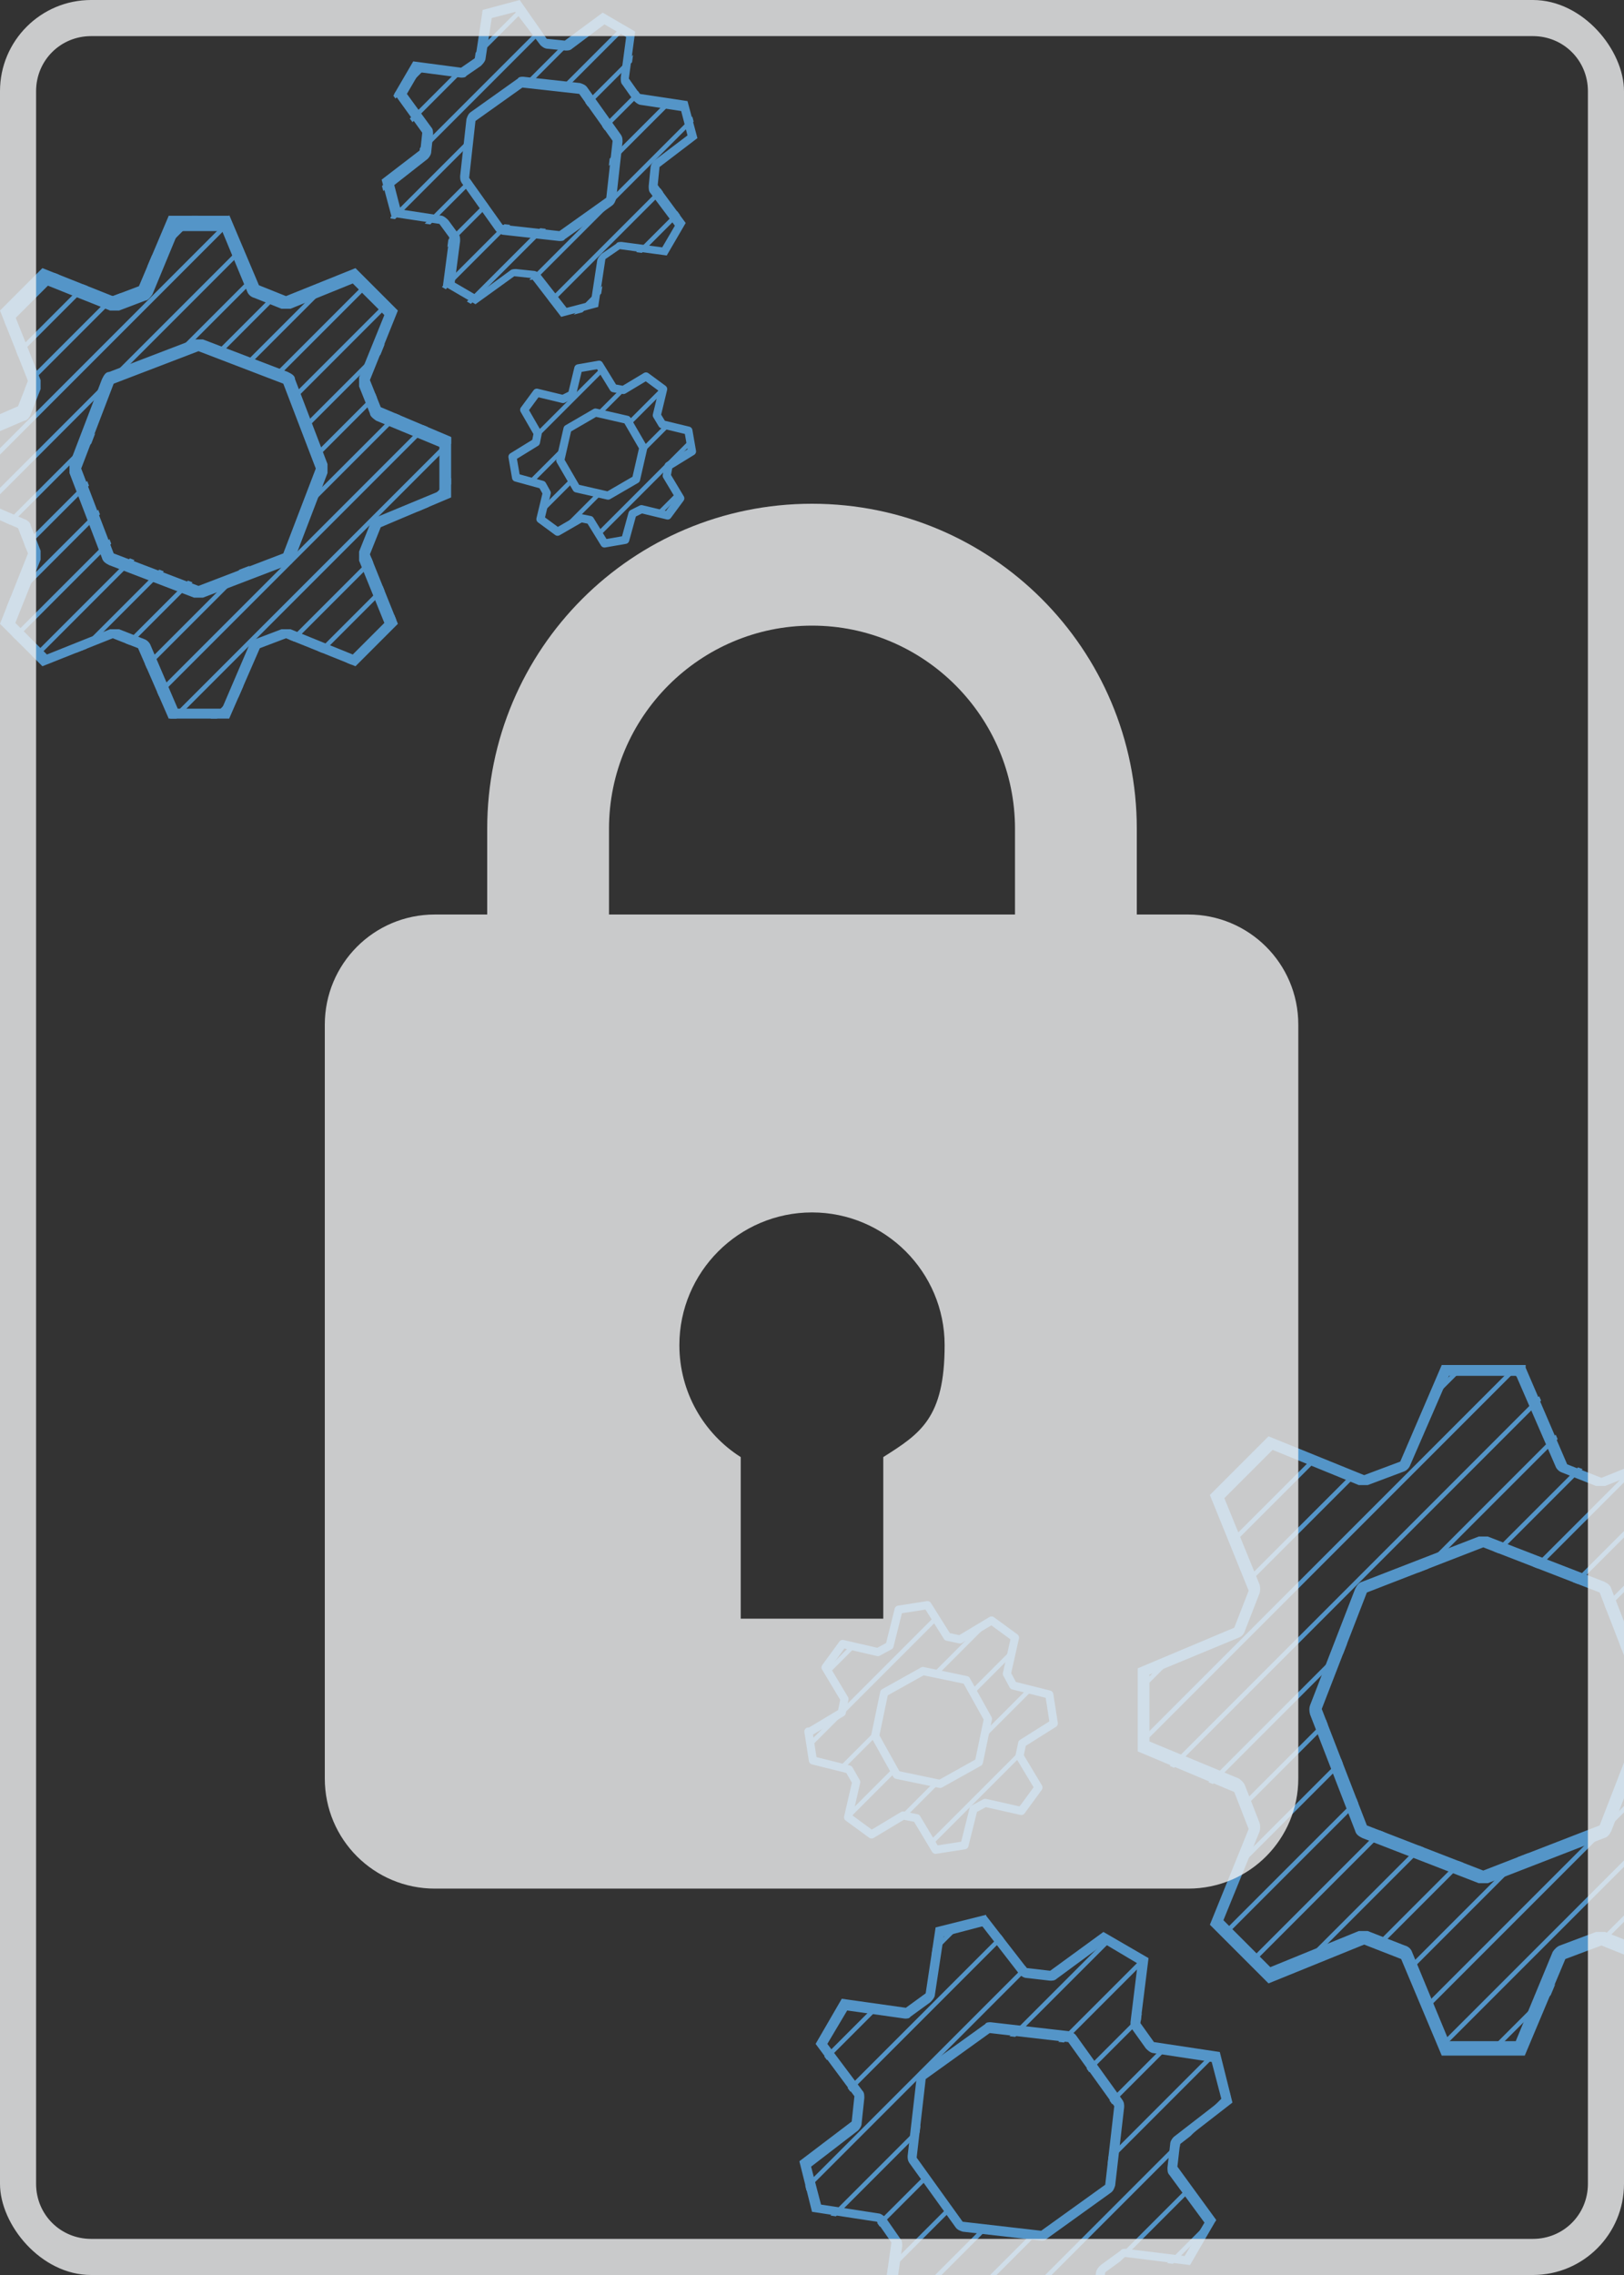 <?xml version="1.0" encoding="UTF-8"?>
<svg id="Card" xmlns="http://www.w3.org/2000/svg" version="1.1" xmlns:xlink="http://www.w3.org/1999/xlink" viewBox="0 0 180 252">
  <rect x="0" y="0" width="180" height="252" fill="#333333" stroke="none"/>
  <!-- Generator: Adobe Illustrator 29.5.1, SVG Export Plug-In . SVG Version: 2.1.0 Build 141)  -->
  <defs>
    <style>
      .st0 {
        fill: #eef0f1;
        isolation: isolate;
        opacity: .8;
      }

      .st1 {
        stroke-linecap: round;
        stroke-linejoin: round;
        stroke-width: .9px;
      }

      .st1, .st2, .st3 {
        fill: none;
      }

      .st1, .st3 {
        stroke: #5495c8;
      }

      .st4 {
        clip-path: url(#clippath-1);
      }

      .st3 {
        stroke-miterlimit: 10;
        stroke-width: .5px;
      }

      .st5 {
        fill: #5495c8;
      }

      .st6 {
        clip-path: url(#clippath-2);
      }

      .st7 {
        clip-path: url(#clippath);
      }
    </style>
    <clipPath id="clippath">
      <rect class="st2" y="0" width="180" height="252" rx="10.1" ry="10.1"/>
    </clipPath>
    <clipPath id="clippath-1">
      <path class="st2" d="M138.5,202.5l-4.3,10.6,6.5,6.5,10.6-4.3,4.1,1.6,4.5,10.7h9.2l4.5-10.7,4-1.5,10.7,4.3,6.5-6.5-4.3-10.7,1.5-3.8,10.7-4.6v-9.2l-10.7-4.6-1.5-3.8,4.3-10.7-6.5-6.5-10.7,4.3-3.8-1.5-4.6-10.7h-9.2l-4.6,10.7-4,1.5-10.6-4.3-6.5,6.5,4.3,10.6-1.6,4.1-10.7,4.5v9.2l10.7,4.5,1.6,4.1v-.3ZM151.5,176.4l12.9-5,12.9,5,5,12.9-5,12.9-12.9,5-12.9-5-5-12.9,5-12.9ZM113.8,218l-4.5-5.8-5.6,1.4-1.1,7.3-2.2,1.6-7.1-1-2.9,5,4.3,5.8-.3,2.8-5.8,4.4,1.4,5.6,7.2,1.1,1.6,2.3-1,7.1,5,2.9,5.8-4.3,2.8.3,4.4,5.8,5.6-1.4,1.1-7.2,2.2-1.6,7.2.9,2.9-5-4.3-5.9.3-2.6,5.8-4.5-1.4-5.6-7.3-1.1-1.5-2.1.9-7.2-5-2.9-5.9,4.3-2.6-.3h0ZM123.5,233.4l-1,8.7-7.1,5.1-8.7-1-5.1-7.1,1-8.7,7.1-5.1,8.7,1,5.1,7.1ZM89.6,191.8l.5,3.2,4,1,.8,1.4-.9,3.9,2.6,1.9,3.5-2.1,1.5.3,2.1,3.5,3.2-.5,1-4,1.3-.7,4,.9,1.9-2.6-2.1-3.5.3-1.4,3.5-2.2-.5-3.2-4-1-.7-1.3.9-4-2.6-1.9-3.5,2.1-1.4-.3-2.2-3.5-3.2.5-1,4-1.3.7-3.9-.9-1.9,2.6,2.1,3.5-.3,1.5-3.5,2.1h-.2ZM98,187.5l4.3-2.4,4.8,1,2.4,4.3-1,4.8-4.3,2.4-4.8-1-2.4-4.3,1-4.8Z"/>
    </clipPath>
    <clipPath id="clippath-2">
      <path class="st2" d="M41,42.2l3.1-7.7-4.7-4.7-7.7,3.1-3-1.2-3.3-7.8h-6.7l-3.3,7.8-2.9,1.1-7.8-3.1-4.7,4.7,3.1,7.8-1.1,2.8-7.8,3.4v6.7l7.8,3.4,1.1,2.8-3.1,7.8,4.7,4.7,7.8-3.1,2.8,1.1,3.4,7.8h6.7l3.4-7.8,2.9-1.1,7.7,3.1,4.7-4.7-3.1-7.7,1.2-3,7.8-3.3v-6.7l-7.8-3.3-1.2-3h0ZM31.5,61.2l-9.4,3.6-9.4-3.6-3.6-9.4,3.6-9.4,9.4-3.6,9.4,3.6,3.6,9.4s-3.6,9.4-3.6,9.4ZM59,30.9l3.3,4.3,4.1-1.1.8-5.3,1.6-1.1,5.2.7,2.1-3.6-3.1-4.2.2-2,4.2-3.2-1.1-4.1-5.3-.8-1.2-1.7.7-5.2-3.6-2.1-4.2,3.1-2-.2L57.5.2l-4.1,1.1-.8,5.3-1.6,1.1-5.3-.7-2.1,3.6,3.1,4.3-.2,1.9-4.3,3.3,1.1,4.1,5.3.8,1.1,1.5-.7,5.3,3.6,2.1,4.3-3.1,1.9.2h.2ZM51.9,19.6l.7-6.3,5.2-3.7,6.3.7,3.7,5.2-.7,6.3-5.2,3.7-6.3-.7s-3.7-5.2-3.7-5.2ZM76.7,50l-.4-2.3-2.9-.7-.6-1,.7-2.9-1.9-1.4-2.5,1.5-1.1-.2-1.6-2.6-2.3.4-.7,2.9-1,.5-2.9-.7-1.4,1.9,1.5,2.6-.2,1-2.6,1.6.4,2.3,2.9.8.5.9-.7,2.9,1.9,1.4,2.6-1.5,1,.2,1.6,2.6,2.3-.4.8-2.9,1-.5,2.9.7,1.4-1.9-1.5-2.5.2-1.1,2.6-1.6ZM70.5,53.1l-3.1,1.8-3.5-.8-1.8-3.1.8-3.5,3.1-1.8,3.5.8,1.8,3.1-.8,3.5Z"/>
    </clipPath>
  </defs>
  <g id="Card1">
    <g class="st7">
      <g>
        <g>
          <g id="fx_x5F_inside_x5F_top">
            <g class="st4">
              <g>
                <line class="st3" x1="382" y1="53.1" x2="162.1" y2="273"/>
                <line class="st3" x1="388.1" y1="53.1" x2="168.2" y2="273"/>
                <line class="st3" x1="394.2" y1="53.1" x2="174.3" y2="273"/>
                <line class="st3" x1="376" y1="53.1" x2="156" y2="273"/>
                <line class="st3" x1="369.9" y1="53.1" x2="149.9" y2="273"/>
                <line class="st3" x1="363.8" y1="53.1" x2="143.9" y2="273"/>
                <line class="st3" x1="357.7" y1="53.1" x2="137.8" y2="273"/>
                <line class="st3" x1="351.6" y1="53.1" x2="131.7" y2="273"/>
                <line class="st3" x1="345.5" y1="53.1" x2="125.6" y2="273"/>
                <line class="st3" x1="339.5" y1="53.1" x2="119.5" y2="273"/>
                <line class="st3" x1="333.4" y1="53.1" x2="113.4" y2="273"/>
                <line class="st3" x1="327.3" y1="53.1" x2="107.4" y2="273"/>
                <line class="st3" x1="321.2" y1="53.1" x2="101.3" y2="273"/>
                <line class="st3" x1="315.1" y1="53.1" x2="95.2" y2="273"/>
                <line class="st3" x1="309" y1="53.1" x2="89.1" y2="273"/>
                <line class="st3" x1="302.9" y1="53.1" x2="83" y2="273"/>
                <line class="st3" x1="296.9" y1="53.1" x2="76.9" y2="273"/>
                <line class="st3" x1="290.8" y1="53.1" x2="70.8" y2="273"/>
                <line class="st3" x1="284.7" y1="53.1" x2="64.8" y2="273"/>
                <line class="st3" x1="278.6" y1="53.1" x2="58.7" y2="273"/>
                <line class="st3" x1="272.5" y1="53.1" x2="52.6" y2="273"/>
                <line class="st3" x1="266.4" y1="53.1" x2="46.5" y2="273"/>
                <line class="st3" x1="260.4" y1="53.1" x2="40.4" y2="273"/>
                <line class="st3" x1="254.3" y1="53.1" x2="34.3" y2="273"/>
                <line class="st3" x1="248.2" y1="53.1" x2="28.3" y2="273"/>
                <line class="st3" x1="242.1" y1="53.1" x2="22.2" y2="273"/>
                <line class="st3" x1="236" y1="53.1" x2="16.1" y2="273"/>
                <line class="st3" x1="229.9" y1="53.1" x2="10" y2="273"/>
                <line class="st3" x1="223.8" y1="53.1" x2="3.9" y2="273"/>
                <line class="st3" x1="217.8" y1="53.1" x2="-2.2" y2="273"/>
                <line class="st3" x1="211.7" y1="53.1" x2="-8.3" y2="273"/>
                <line class="st3" x1="205.6" y1="53.1" x2="-14.3" y2="273"/>
                <line class="st3" x1="199.5" y1="53.1" x2="-20.4" y2="273"/>
              </g>
            </g>
          </g>
          <g id="gears_x5F_top_x5F_small">
            <path class="st5" d="M168.1,152.5l4.3,9.9c.1.3.4.6.7.7l3.8,1.5h1l9.9-3.9,5.2,5.2-3.9,9.9c-.1.3-.1.7,0,1l1.5,3.8c.1.3.4.6.7.7l9.9,4.3v7.4l-9.9,4.3c-.3.1-.6.4-.7.7l-1.5,3.8c-.1.3-.1.7,0,1l3.9,9.9-5.2,5.2-9.9-3.9h-1l-4,1.5c-.3.1-.6.4-.8.7l-4.1,9.9h-7.4l-4.1-9.9c-.1-.3-.4-.6-.8-.7l-4.1-1.6h-1l-9.8,4-5.2-5.2,4-9.8c.1-.3.1-.7,0-1l-1.6-4.1c-.1-.3-.4-.6-.7-.8l-9.9-4.1v-7.4l9.9-4.1c.3-.1.6-.4.7-.8l1.6-4.1c.1-.3.1-.7,0-1l-4-9.8,5.2-5.2,9.8,4h1l4-1.5c.3-.1.6-.4.7-.7l4.3-9.9h7.4M164.4,208.6h.5l12.9-5c.4-.1.6-.4.8-.8l5-12.9c.1-.3.1-.6,0-1l-5-12.9c-.1-.4-.4-.6-.8-.8l-12.9-5h-1l-12.9,5c-.4.1-.6.4-.8.8l-5,12.9c-.1.3-.1.6,0,1l5,12.9c.1.4.4.6.8.8l12.9,5h.5M169,151.2h-9.2l-4.6,10.7-4,1.5-10.6-4.3-6.5,6.5,4.3,10.6-1.6,4.1-10.7,4.5v9.2l10.7,4.5,1.6,4.1-4.3,10.6,6.5,6.5,10.6-4.3,4.1,1.6,4.5,10.7h9.2l4.5-10.7,4-1.5,10.7,4.3,6.5-6.5-4.3-10.7,1.5-3.8,10.7-4.6v-9.2l-10.7-4.6-1.5-3.8,4.3-10.7-6.5-6.5-10.7,4.3-3.8-1.5-4.6-10.7h0v-.3ZM164.4,207.2l-12.9-5-5-12.9,5-12.9,12.9-5,12.9,5,5,12.9-5,12.9-12.9,5h0Z"/>
            <path class="st5" d="M108.9,213.4l4.1,5.3c.2.2.5.4.8.4l2.6.3h0c.2,0,.5,0,.7-.2l5.3-3.9,3.7,2.2-.8,6.5c0,.3,0,.6.2.8l1.5,2.1c.2.2.4.4.7.5l6.6,1,1.1,4.2-5.3,4.1c-.2.2-.4.5-.4.8l-.3,2.6c0,.3,0,.6.2.8l3.9,5.3-2.2,3.7-6.5-.8h0c-.2,0-.5,0-.6.2l-2.2,1.6c-.2.2-.4.4-.5.7l-1,6.5-4.2,1.1-4-5.2c-.2-.2-.5-.4-.8-.4l-2.8-.3h0c-.2,0-.5,0-.7.2l-5.2,3.9-3.7-2.2.9-6.4c0-.3,0-.6-.2-.8l-1.6-2.3c-.2-.2-.4-.4-.7-.5l-6.5-1-1.1-4.2,5.2-4c.2-.2.4-.5.4-.8l.3-2.8c0-.3,0-.6-.2-.8l-3.9-5.2,2.2-3.7,6.4.9h0c.2,0,.5,0,.6-.2l2.2-1.6c.2-.2.4-.4.5-.7l1-6.6,4.2-1.1M115.4,248.2c.2,0,.5,0,.6-.2l7.1-5.1c.3-.2.4-.5.5-.8l1-8.7c0-.3,0-.5-.2-.8l-5.1-7.1c-.2-.3-.5-.4-.8-.5l-8.7-1h0c-.2,0-.5,0-.6.2l-7.1,5.1c-.3.2-.4.5-.5.8l-1,8.7c0,.3,0,.5.2.8l5.1,7.1c.2.3.5.4.8.5l8.7,1h0M109.3,212.1l-5.6,1.4-1.1,7.3-2.2,1.6-7.1-1-2.9,5,4.3,5.8-.3,2.8-5.8,4.4,1.4,5.6,7.2,1.1,1.6,2.3-1,7.1,5,2.9,5.8-4.3,2.8.3,4.4,5.8,5.6-1.4,1.1-7.2,2.2-1.6,7.2.9,2.9-5-4.3-5.9.3-2.6,5.8-4.5-1.4-5.6-7.3-1.1-1.5-2.1.9-7.2-5-2.9-5.9,4.3-2.6-.3-4.5-5.8h0ZM115.4,247.1l-8.7-1-5.1-7.1,1-8.7,7.1-5.1,8.7,1,5.1,7.1-1,8.7-7.1,5.1h0Z"/>
            <path class="st1" d="M89.6,191.8l.5,3.2,4,1,.8,1.4-.9,3.9,2.6,1.9,3.5-2.1,1.5.3,2.1,3.5,3.2-.5,1-4,1.3-.7,4,.9,1.9-2.6-2.1-3.5.3-1.4,3.5-2.2-.5-3.2-4-1-.7-1.3.9-4-2.6-1.9-3.5,2.1-1.4-.3-2.2-3.5-3.2.5-1,4-1.3.7-3.9-.9-1.9,2.6,2.1,3.5-.3,1.5-3.5,2.1h-.2ZM98,187.5l4.3-2.4,4.8,1,2.4,4.3-1,4.8-4.3,2.4-4.8-1-2.4-4.3,1-4.8Z"/>
          </g>
        </g>
        <g>
          <g id="fx_x5F_inside_x5F_top1">
            <g class="st6">
              <g>
                <line class="st3" x1="-136.9" y1="151.3" x2="23.7" y2="-9.3"/>
                <line class="st3" x1="-141.3" y1="151.3" x2="19.3" y2="-9.3"/>
                <line class="st3" x1="-145.8" y1="151.3" x2="14.8" y2="-9.3"/>
                <line class="st3" x1="-132.4" y1="151.3" x2="28.2" y2="-9.3"/>
                <line class="st3" x1="-128" y1="151.3" x2="32.6" y2="-9.3"/>
                <line class="st3" x1="-123.5" y1="151.3" x2="37.1" y2="-9.3"/>
                <line class="st3" x1="-119.1" y1="151.3" x2="41.5" y2="-9.3"/>
                <line class="st3" x1="-114.7" y1="151.3" x2="45.9" y2="-9.3"/>
                <line class="st3" x1="-110.2" y1="151.3" x2="50.4" y2="-9.3"/>
                <line class="st3" x1="-105.8" y1="151.3" x2="54.8" y2="-9.3"/>
                <line class="st3" x1="-101.3" y1="151.3" x2="59.3" y2="-9.3"/>
                <line class="st3" x1="-96.9" y1="151.3" x2="63.7" y2="-9.3"/>
                <line class="st3" x1="-92.4" y1="151.3" x2="68.2" y2="-9.3"/>
                <line class="st3" x1="-88" y1="151.3" x2="72.6" y2="-9.3"/>
                <line class="st3" x1="-83.6" y1="151.3" x2="77" y2="-9.3"/>
                <line class="st3" x1="-79.1" y1="151.3" x2="81.5" y2="-9.3"/>
                <line class="st3" x1="-74.7" y1="151.3" x2="85.9" y2="-9.3"/>
                <line class="st3" x1="-70.2" y1="151.3" x2="90.4" y2="-9.3"/>
                <line class="st3" x1="-65.8" y1="151.3" x2="94.8" y2="-9.3"/>
                <line class="st3" x1="-61.3" y1="151.3" x2="99.3" y2="-9.3"/>
                <line class="st3" x1="-56.9" y1="151.3" x2="103.7" y2="-9.3"/>
                <line class="st3" x1="-52.5" y1="151.3" x2="108.1" y2="-9.3"/>
                <line class="st3" x1="-48" y1="151.3" x2="112.6" y2="-9.3"/>
                <line class="st3" x1="-43.6" y1="151.3" x2="117" y2="-9.3"/>
                <line class="st3" x1="-39.1" y1="151.3" x2="121.5" y2="-9.3"/>
                <line class="st3" x1="-34.7" y1="151.3" x2="125.9" y2="-9.3"/>
                <line class="st3" x1="-30.2" y1="151.3" x2="130.4" y2="-9.3"/>
                <line class="st3" x1="-25.8" y1="151.3" x2="134.8" y2="-9.3"/>
                <line class="st3" x1="-21.4" y1="151.3" x2="139.2" y2="-9.3"/>
                <line class="st3" x1="-16.9" y1="151.3" x2="143.7" y2="-9.3"/>
                <line class="st3" x1="-12.5" y1="151.3" x2="148.1" y2="-9.3"/>
                <line class="st3" x1="-8" y1="151.3" x2="152.6" y2="-9.3"/>
                <line class="st3" x1="-3.6" y1="151.3" x2="157" y2="-9.3"/>
              </g>
            </g>
          </g>
          <g id="gears_x5F_top_x5F_small1">
            <path class="st5" d="M24.5,25.3l2.9,7c.1.3.4.6.8.7l3,1.2h1l6.9-2.8,3.5,3.5-2.8,6.9c0,.3,0,.7,0,1l1.2,3c0,.3.4.6.7.8l7,2.9v4.9l-7,2.9c-.3,0-.6.4-.7.8l-1.2,3c0,.3,0,.7,0,1l2.8,6.9-3.5,3.5-6.9-2.8h-1l-2.9,1.1c-.3,0-.6.4-.7.7l-3,7h-4.9l-3-7c-.1-.3-.4-.6-.7-.7l-2.8-1.1h-1l-7,2.8-3.5-3.5,2.8-7c0-.3,0-.7,0-1l-1.1-2.8c0-.3-.4-.6-.7-.7l-7-3v-4.9l7-3c.3,0,.6-.4.7-.7l1.1-2.8c0-.3,0-.7,0-1l-2.8-7,3.5-3.5,7,2.8h1l2.9-1.1c.3,0,.6-.4.8-.7l2.9-7h4.9M22,66.2h.5l9.4-3.6c.4,0,.6-.4.8-.8l3.6-9.4c0-.3,0-.6,0-1l-3.6-9.4c0-.4-.4-.6-.8-.8l-9.4-3.6h-1l-9.4,3.6c-.4,0-.6.4-.8.8l-3.6,9.4c0,.3,0,.6,0,1l3.6,9.4c.1.4.4.6.8.8l9.4,3.6h.5M25.4,23.9h-6.7l-3.3,7.8-2.9,1.1-7.8-3.1-4.7,4.7,3.1,7.8-1.1,2.8-7.8,3.4v6.7l7.8,3.4,1.1,2.8-3.1,7.8,4.7,4.7,7.8-3.1,2.8,1.1,3.4,7.8h6.7l3.4-7.8,2.9-1.1,7.7,3.1,4.7-4.7-3.1-7.7,1.2-3,7.8-3.3v-6.7l-7.8-3.3-1.2-3,3.1-7.7-4.7-4.7-7.7,3.1-3-1.2-3.3-7.8h0ZM22,64.9l-9.4-3.6-3.6-9.4,3.6-9.4,9.4-3.6,9.4,3.6,3.6,9.4-3.6,9.4-9.4,3.6h0Z"/>
            <path class="st5" d="M57.1,1.3l2.8,3.7c.2.2.5.4.8.4l2,.2h0c.2,0,.5,0,.7-.2l3.6-2.7,2.4,1.4-.6,4.5c0,.3,0,.6.2.8l1.2,1.7c.2.2.4.4.7.5l4.6.7.7,2.7-3.7,2.8c-.2.2-.4.5-.4.8l-.2,2c0,.3,0,.6.2.8l2.7,3.6-1.4,2.4-4.5-.6h0c-.2,0-.5,0-.6.2l-1.6,1.1c-.2.2-.4.4-.5.7l-.7,4.6-2.7.7-2.9-3.7c-.2-.2-.5-.4-.8-.4l-1.9-.2h0c-.2,0-.5,0-.7.2l-3.7,2.7-2.4-1.4.6-4.6c0-.3,0-.6-.2-.8l-1.1-1.5c-.2-.2-.4-.4-.7-.5l-4.6-.7-.7-2.7,3.7-2.9c.2-.2.4-.5.4-.8l.2-1.9c0-.3,0-.6-.2-.8l-2.7-3.7,1.4-2.4,4.6.6h0c.2,0,.5,0,.6-.2l1.6-1.1c.2-.2.4-.4.5-.7l.7-4.6,2.7-.7M62,26.7c.2,0,.5,0,.6-.2l5.2-3.7c.3-.2.4-.5.5-.8l.7-6.3c0-.3,0-.5-.2-.8l-3.7-5.2c-.2-.3-.5-.4-.8-.5l-6.3-.7h0c-.2,0-.5,0-.6.2l-5.2,3.7c-.3.2-.4.5-.5.8l-.7,6.3c0,.3,0,.5.2.8l3.7,5.2c.2.3.5.4.8.5l6.3.7h0M57.6,0l-4.1,1.1-.8,5.3-1.6,1.1-5.3-.7-2.1,3.6,3.1,4.3-.2,1.9-4.3,3.3,1.1,4.1,5.3.8,1.1,1.5-.7,5.3,3.6,2.1,4.3-3.1,1.9.2,3.3,4.3,4.1-1.1.8-5.3,1.6-1.1,5.2.7,2.1-3.6-3.1-4.2.2-2,4.2-3.2-1.1-4.1-5.3-.8-1.2-1.7.7-5.2-3.6-2.1-4.2,3.1-2-.2L57.6,0h0ZM62,25.6l-6.3-.7-3.7-5.2.7-6.3,5.2-3.7,6.3.7,3.7,5.2-.7,6.3-5.2,3.7h0Z"/>
            <path class="st1" d="M76.7,50l-.4-2.3-2.9-.7-.6-1,.7-2.9-1.9-1.4-2.5,1.5-1.1-.2-1.6-2.6-2.3.4-.7,2.9-1,.5-2.9-.7-1.4,1.9,1.5,2.6-.2,1-2.6,1.6.4,2.3,2.9.8.5.9-.7,2.9,1.9,1.4,2.6-1.5,1,.2,1.6,2.6,2.3-.4.8-2.9,1-.5,2.9.7,1.4-1.9-1.5-2.5.2-1.1,2.6-1.6ZM70.5,53.1l-3.1,1.8-3.5-.8-1.8-3.1.8-3.5,3.1-1.8,3.5.8,1.8,3.1-.8,3.5Z"/>
          </g>
        </g>
        <path class="st0" d="M131.8,101.3h-5.8v-9.5c0-19.9-16.1-36-36-36s-36,16.1-36,36v9.5h-5.8c-6.8,0-12.2,5.5-12.2,12.2v83.5c0,6.8,5.5,12.2,12.2,12.2h83.5c6.8,0,12.2-5.5,12.2-12.2v-83.5c0-6.8-5.5-12.2-12.2-12.2h.1ZM97.9,161.4v17.9h-15.8v-17.9c-4.1-2.6-6.8-7.2-6.8-12.4,0-8.1,6.6-14.7,14.7-14.7s14.7,6.6,14.7,14.7-2.7,9.8-6.8,12.4h0ZM112.5,101.3h-45v-9.5c0-12.4,10.1-22.5,22.5-22.5s22.5,10.1,22.5,22.5v9.5Z"/>
        <path id="PREVIEW_MASK1" class="st0" d="M169.9,4c3.4,0,6.1,2.7,6.1,6.1v231.8c0,3.4-2.7,6.1-6.1,6.1H10.1c-3.4,0-6.1-2.7-6.1-6.1V10.1c0-3.4,2.7-6.1,6.1-6.1h159.8M169.9,0H10.1C4.5,0,0,4.5,0,10.1v231.8c0,5.6,4.5,10.1,10.1,10.1h159.8c5.6,0,10.1-4.5,10.1-10.1V10.1C180,4.5,175.5,0,169.9,0h0Z"/>
      </g>
    </g>
  </g>
</svg>